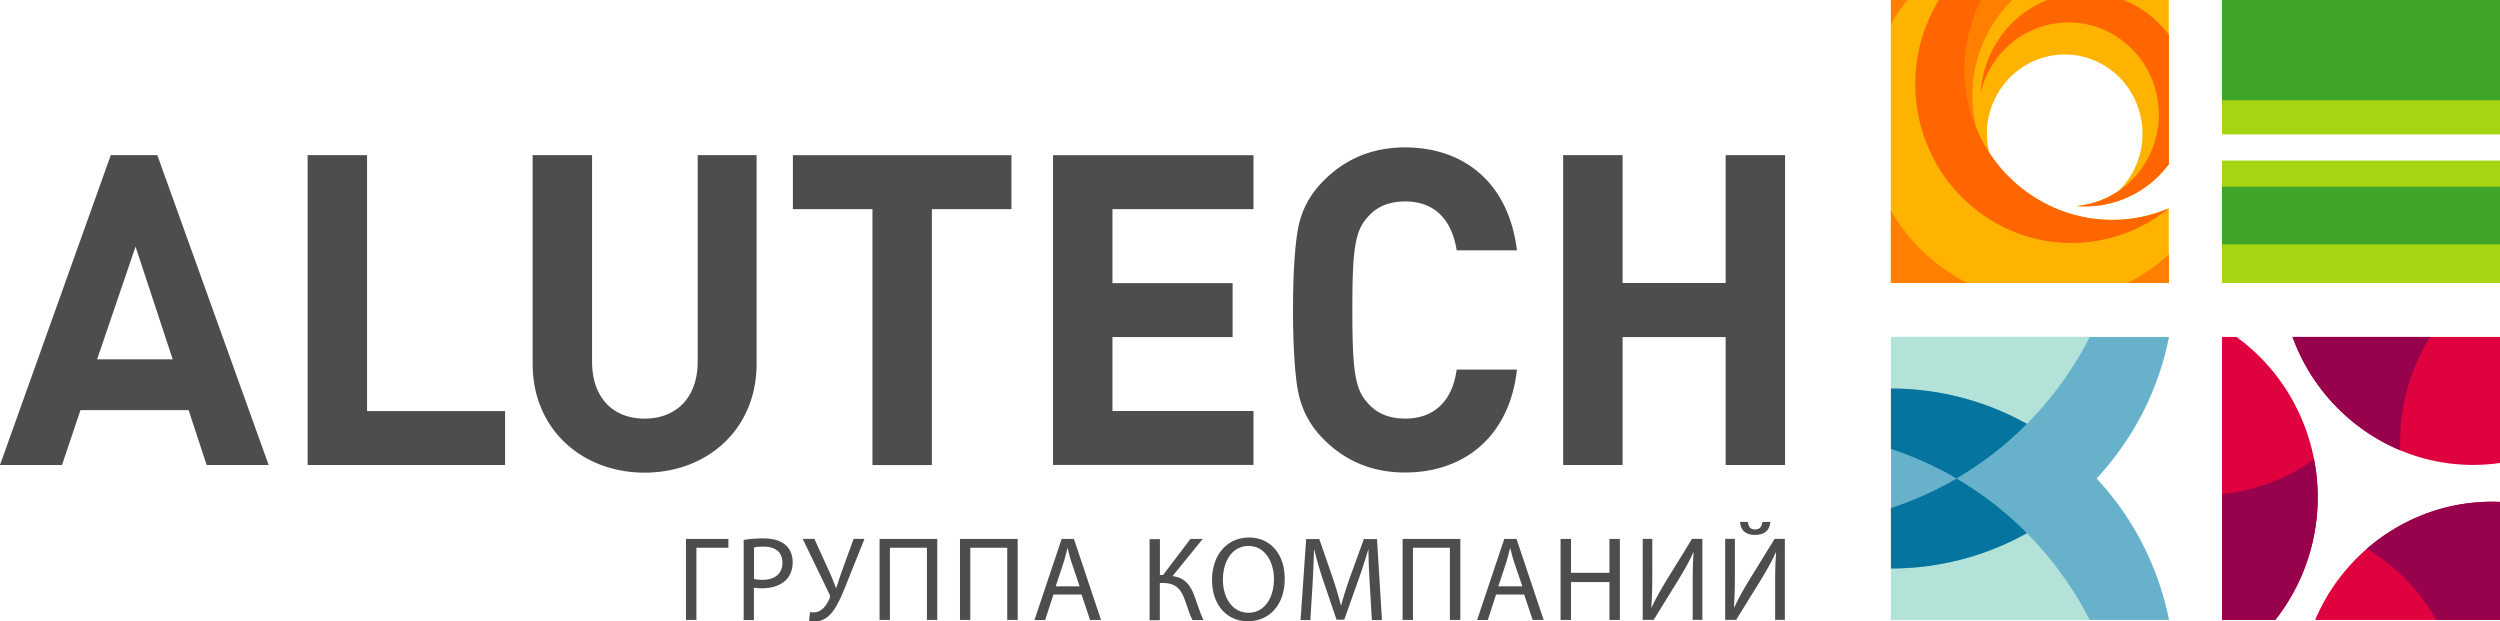 <?xml version="1.0" encoding="UTF-8"?> <svg xmlns="http://www.w3.org/2000/svg" width="173" height="43" fill="none"> <g clip-path="url(#clip0_694_47906)" fill-rule="evenodd" clip-rule="evenodd"> <path d="M154.761 23.317h-.999V42.9h3.688a13.626 13.626 0 001.923-3.307c2.421-5.97.357-12.69-4.612-16.277zm5.446 19.584H173v-8.169c-5.566-.235-10.64 3.087-12.793 8.17zm-1.565-19.584c2.161 5.939 8.129 9.618 14.358 8.722v-8.722h-14.358z" fill="#E0013F"></path> <path d="M163.791 37.971a13.476 13.476 0 014.798 4.93H173v-8.169c-3.45-.144-6.713 1.077-9.209 3.24zm-10.029-3.777V42.9h3.688a13.734 13.734 0 002.683-11.112 13.248 13.248 0 01-6.371 2.405zm14.403-10.877h-9.523a13.491 13.491 0 007.459 7.843 13.761 13.761 0 012.064-7.843z" fill="#98014C"></path> <path d="M145.082 33.109a20.034 20.034 0 005.014-9.792h-19.238V42.9h19.238a20.126 20.126 0 00-5.014-9.792z" fill="#67B2CA"></path> <path d="M144.612 23.317h-13.761v3.572c3.412 0 6.616.888 9.41 2.443a24.08 24.08 0 004.351-6.015zm-4.351 13.577a19.282 19.282 0 01-9.41 2.442v3.573h13.761a24.082 24.082 0 00-4.351-6.015z" fill="#B3E2D8"></path> <path d="M130.851 26.89v4.179a23.39 23.39 0 014.537 2.04 23.708 23.708 0 004.873-3.777 19.282 19.282 0 00-9.41-2.443zm0 8.267v4.18a19.2 19.2 0 009.41-2.443 23.528 23.528 0 00-4.873-3.777 23.384 23.384 0 01-4.537 2.04z" fill="#05759F"></path> <path d="M153.762 19.585H173v-8.473h-19.238v8.473zm0-19.585v9.3H173V0h-19.238z" fill="#A6D514"></path> <path d="M153.762 16.907H173v-3.99h-19.238v3.99zm0-16.907v6.94H173V0h-19.238z" fill="#40A629"></path> <path d="M140.805 13.66a10.283 10.283 0 01-3.152-3.101 5.495 5.495 0 01.649-4.188c1.564-2.57 4.88-3.375 7.406-1.782 2.525 1.593 3.315 4.968 1.751 7.54a5.3 5.3 0 01-.865 1.084 6.153 6.153 0 01-2.913 1.04 7.21 7.21 0 006.4-2.906V0h-19.238v19.585h19.238v-5.166a10.02 10.02 0 01-9.276-.758z" fill="#FFB301"></path> <path d="M136.789 8.928a9.248 9.248 0 011.036-7.123A9.387 9.387 0 01139.255 0h-2.138c-1.468 2.852-1.505 6.129-.328 8.928zm10.431 10.657h2.869v-1.98a12.489 12.489 0 01-2.869 1.98zM131.998 0h-1.14v1.669c.052-.091.104-.182.157-.266.298-.493.625-.963.983-1.403zm-1.147 14.563v5.022h5.305a12.677 12.677 0 01-5.305-5.021z" fill="#FF8001"></path> <path d="M140.805 13.66c-4.589-2.882-6.147-8.874-3.688-13.66h-2.943c-.007.008-.015.023-.022.03-3.137 5.173-1.565 11.947 3.516 15.14 3.987 2.51 8.949 2.056 12.413-.75a10.02 10.02 0 01-9.276-.76zM148.122.593a6.805 6.805 0 00-1.17-.592h-5.29a7.247 7.247 0 00-3.532 3.004 7.435 7.435 0 00-1.073 3.443 6.445 6.445 0 01.76-1.873c1.818-2.989 5.671-3.922 8.606-2.07 2.936 1.85 3.852 5.771 2.034 8.76a6.247 6.247 0 01-4.768 2.996 7.21 7.21 0 006.4-2.905V2.42a7.41 7.41 0 00-1.967-1.828z" fill="#FF6601"></path> <path d="M119.414 10.733v8.852h-7.131v-8.852h-4.112v21.443h4.112v-8.852h7.131v8.852h4.113V10.733h-4.113zM97.248 13.94c1.982 0 3.211 1.207 3.554 3.383h4.172c-.581-4.71-3.695-7.122-7.749-7.122-2.25 0-4.142.781-5.677 2.351-.916.933-1.475 1.988-1.714 3.224-.238 1.206-.357 3.33-.357 5.674 0 2.351.119 4.467.357 5.673a6.248 6.248 0 001.714 3.224c1.535 1.57 3.435 2.351 5.677 2.351 4.024 0 7.22-2.412 7.749-7.122h-4.172c-.298 2.184-1.565 3.39-3.554 3.39-1.125 0-2.012-.364-2.63-1.114-.857-.933-1.036-2.238-1.036-6.402 0-4.157.179-5.462 1.036-6.395.618-.75 1.505-1.115 2.63-1.115zm-24.38 18.235h13.874v-3.732h-9.76v-5.12h8.315v-3.732h-8.315v-5.12h9.76V10.74H72.87v21.435zm-18-17.704h5.506v17.712h4.113V14.472h5.506v-3.731H54.868v3.731zM48.28 25.023c0 2.465-1.453 3.945-3.673 3.945-2.22 0-3.636-1.48-3.636-3.945v-14.29h-4.113v14.442c0 4.543 3.435 7.532 7.749 7.532 4.321 0 7.749-2.981 7.749-7.532V10.733H48.28v14.29zM25.4 10.733h-4.113v21.443h13.665v-3.732H25.4V10.733zM6.72 24.864l2.66-7.797 2.571 7.797h-5.23zm.947-14.131L0 32.176h4.292l1.274-3.793h7.488l1.244 3.793h4.292l-7.704-21.443h-3.22zm42.738 26.563v.607h-2.213V42.9h-.723v-5.605h2.936zm1.773 2.769c.156.038.35.06.588.06.857 0 1.379-.432 1.379-1.19 0-.752-.522-1.108-1.297-1.108-.313 0-.544.023-.67.06v2.178zm-.716-2.7c.343-.061.79-.107 1.364-.107.7 0 1.214.167 1.542.463.298.265.484.675.484 1.175 0 .509-.148.903-.424 1.199-.388.41-.991.614-1.684.614-.216 0-.41-.007-.574-.045v2.245h-.708v-5.545zm4.896-.069l1.095 2.404c.142.334.268.66.395.979h.023c.096-.28.2-.607.335-1.009l.864-2.382h.753l-1.163 2.898c-.29.75-.64 1.608-1.028 2.124-.35.455-.752.69-1.244.69-.186 0-.313-.015-.402-.053l.067-.592c.067.015.149.023.268.023.566 0 .901-.554 1.08-.956.06-.121.037-.204-.022-.341l-1.833-3.793h.812v.008zm8.502 0v5.605h-.716v-4.998h-2.563V42.9h-.715v-5.605h3.993zm5.565 0v5.605h-.723v-4.998h-2.556V42.9h-.715v-5.605h3.994zm4.285 3.277l-.545-1.616c-.126-.364-.2-.698-.283-1.024h-.015c-.082.326-.164.675-.275 1.017l-.537 1.623h1.654zm-1.811.569l-.574 1.76h-.738l1.878-5.606h.85l1.877 5.605h-.76l-.589-1.76H72.9zm7.368-3.846v2.488h.224l1.885-2.488h.85l-2.087 2.571c.917.122 1.267.69 1.543 1.45.208.576.365 1.091.603 1.592h-.76c-.201-.38-.35-.88-.507-1.32-.253-.743-.596-1.244-1.527-1.244h-.23v2.572h-.709V37.31h.715v-.015zm4.359 2.829c0 1.206.633 2.276 1.766 2.276 1.132 0 1.766-1.055 1.766-2.329 0-1.123-.574-2.29-1.759-2.29-1.184.007-1.773 1.122-1.773 2.343zm4.277-.083c0 1.919-1.155 2.95-2.556 2.95-1.46 0-2.473-1.152-2.473-2.852 0-1.782 1.08-2.943 2.548-2.943 1.512 0 2.48 1.168 2.48 2.845zm5.886.402c-.045-.781-.09-1.73-.09-2.42h-.014a43.844 43.844 0 01-.693 2.132l-.969 2.723h-.536l-.91-2.678a27.56 27.56 0 01-.633-2.177h-.015c-.014.698-.06 1.631-.104 2.48l-.149 2.405h-.678l.387-5.605h.91l.938 2.707c.231.69.41 1.305.56 1.89h.014c.149-.57.343-1.184.589-1.89l.983-2.707h.91l.342 5.605h-.7l-.142-2.465zm6.266-3.148v5.605h-.723v-4.998h-2.555V42.9h-.716v-5.605h3.994zm4.292 3.277l-.552-1.616c-.119-.364-.201-.698-.283-1.024h-.015c-.082.326-.164.675-.275 1.017l-.537 1.623h1.662zm-1.818.569l-.574 1.76h-.738l1.878-5.606h.849l1.878 5.605h-.76l-.589-1.76h-1.944zm5.185-3.846v2.344h2.66v-2.344h.723v5.605h-.723v-2.624h-2.66v2.624h-.722v-5.605h.722zm5.626 0v2.359c0 .88-.015 1.623-.067 2.374l.022.008c.268-.584.611-1.191 1.013-1.859l1.781-2.89h.715v5.606h-.67v-2.39c0-.91.007-1.57.067-2.275l-.022-.008c-.269.615-.649 1.267-1.021 1.882l-1.721 2.79h-.76v-5.605h.663v.008zm6.616-1.176c.03.258.112.516.5.516.372 0 .462-.243.499-.516h.551c-.045.554-.365.895-1.065.895-.671 0-.991-.349-1.029-.895h.544zm-.901 1.176v2.359c0 .88-.015 1.623-.067 2.374l.022.008c.268-.584.611-1.191 1.013-1.859l1.781-2.89h.708v5.606h-.671v-2.39c0-.91.008-1.57.068-2.275l-.023-.008c-.268.615-.648 1.267-1.021 1.882l-1.721 2.79h-.76v-5.605h.671v.008z" fill="#4D4D4D"></path> </g> <defs> <clipPath id="clip0_694_47906"> <path fill="#fff" d="M0 0h173v43H0z"></path> </clipPath> </defs> </svg> 